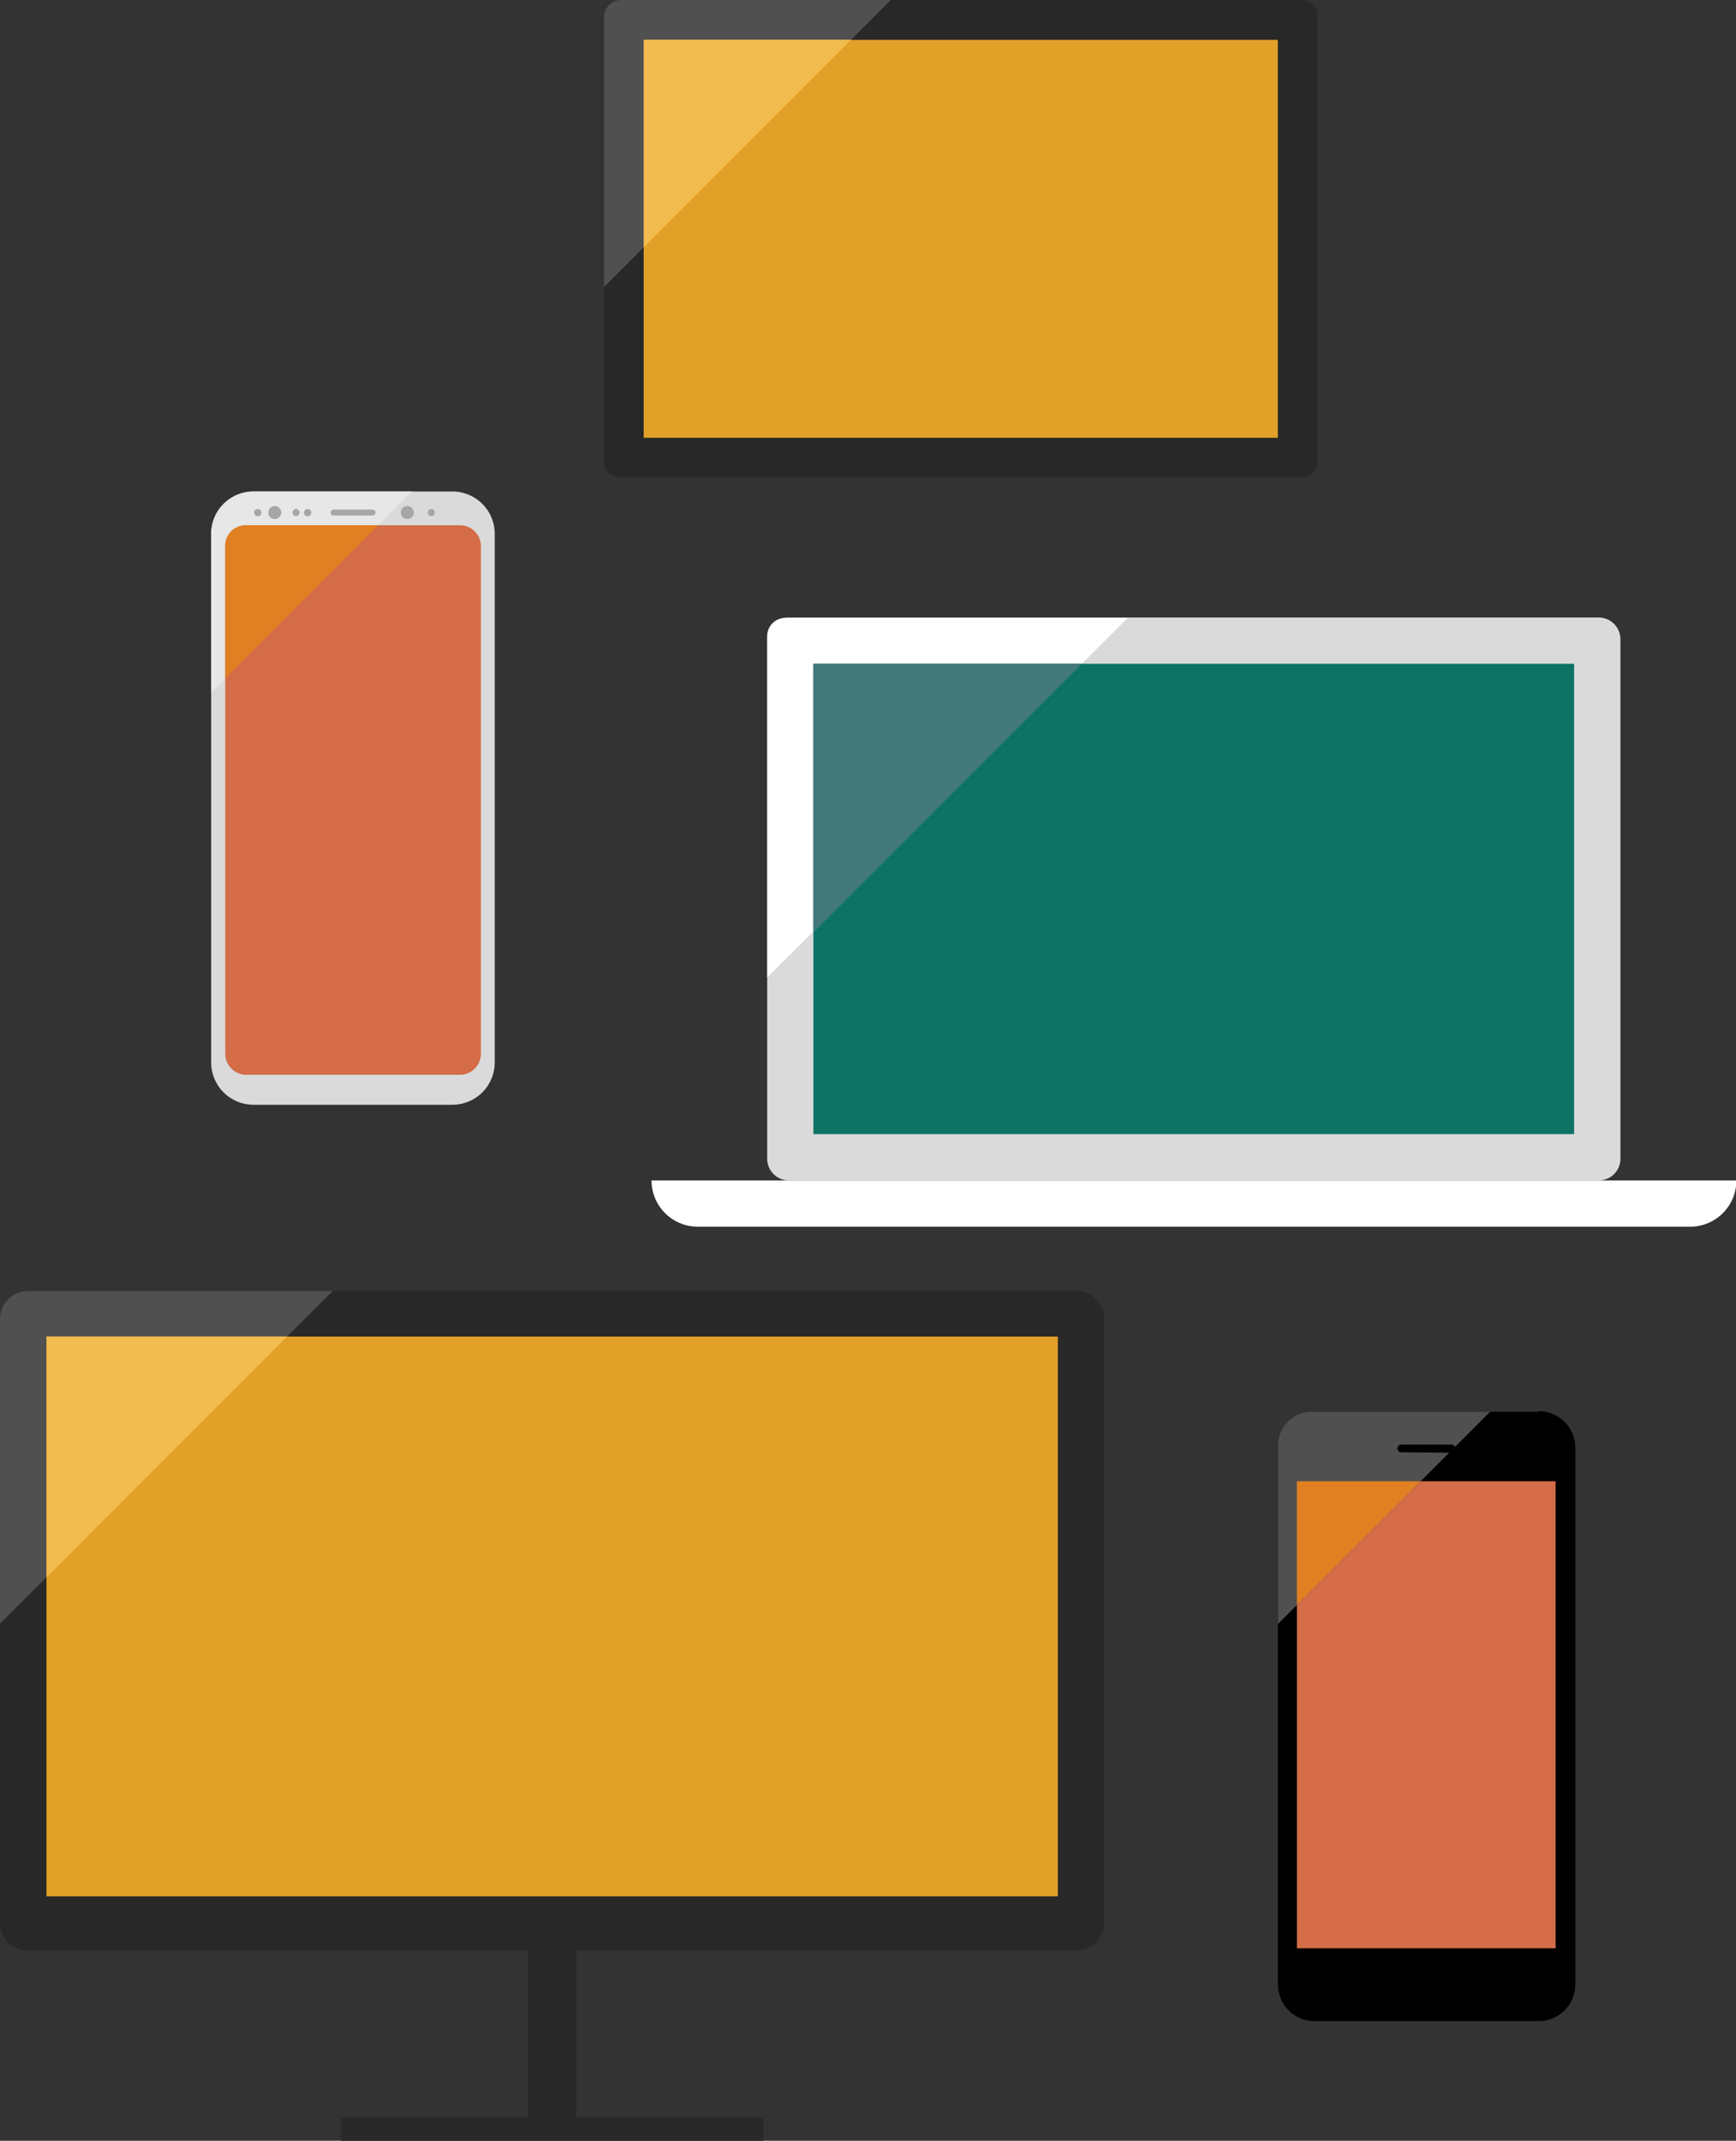 <svg xmlns="http://www.w3.org/2000/svg" viewBox="0 0 141.97 175"><rect x="0" y="0" width="141.97" height="175" fill="#333333" stroke="none"/><defs><style>.cls-1{fill:#282828;}.cls-2{fill:#505050;}.cls-3{fill:#e1a028;}.cls-4{fill:#f2bd4e;}.cls-5{fill:#dadada;}.cls-6{fill:#fff;}.cls-7{fill:#0d7364;}.cls-8{fill:#42787a;}.cls-9{fill:#d36c47;}.cls-10{fill:#e18022;}.cls-11{fill:#e7e7e7;}.cls-12{fill:#a6a6a6;}</style></defs><title>アセット 7</title><g id="レイヤー_2" data-name="レイヤー 2"><g id="layout"><path class="cls-1" d="M106.48,39H50.67a1.27,1.27,0,0,1-1.27-1.27V1.28A1.26,1.26,0,0,1,50.67,0h55.81a1.25,1.25,0,0,1,1.26,1.26V37.77A1.26,1.26,0,0,1,106.48,39"/><path class="cls-2" d="M49.4,23.46,72.86,0H50.77A1.37,1.37,0,0,0,49.4,1.37Z"/><rect class="cls-3" x="52.64" y="3.26" width="51.86" height="32.53"/><polygon class="cls-4" points="69.6 3.26 52.64 3.26 52.64 20.22 69.6 3.26"/><path class="cls-5" d="M130.74,96.5H64.52a1.78,1.78,0,0,1-1.78-1.78V52.26a1.78,1.78,0,0,1,1.78-1.78h66.22a1.78,1.78,0,0,1,1.78,1.78V94.72a1.78,1.78,0,0,1-1.78,1.78"/><path class="cls-6" d="M62.74,79.91V52a1.49,1.49,0,0,1,1.49-1.49h28Z"/><path class="cls-6" d="M138.19,100.28H57.07a3.79,3.79,0,0,1-3.79-3.78H142a3.78,3.78,0,0,1-3.78,3.78"/><rect class="cls-7" x="66.52" y="54.26" width="62.21" height="38.45"/><polygon class="cls-8" points="66.52 54.26 66.52 76.23 88.49 54.26 66.52 54.26"/><path d="M125.83,115.41H107.46a3,3,0,0,0-2.95,3v43.81a3,3,0,0,0,2.95,3h18.37a3,3,0,0,0,3-3V118.36a3,3,0,0,0-3-3"/><rect class="cls-9" x="106.06" y="121.09" width="21.16" height="38.18"/><path class="cls-2" d="M114.55,118.72a.32.32,0,0,1,0-.63h4.16a.32.32,0,0,1,.28.19l2.87-2.87H107.3a2.79,2.79,0,0,0-2.79,2.79v14.56l14-14Z"/><polygon class="cls-10" points="106.06 131.2 116.18 121.09 106.06 121.09 106.06 131.2"/><path class="cls-5" d="M37,90.31H20.74a3.46,3.46,0,0,1-3.47-3.46V43.64a3.46,3.46,0,0,1,3.47-3.46H37a3.46,3.46,0,0,1,3.46,3.46V86.85A3.46,3.46,0,0,1,37,90.31"/><path class="cls-11" d="M33.68,40.18H20.74a3.46,3.46,0,0,0-3.47,3.46v13Z"/><path class="cls-9" d="M37.62,87.86H20.14a1.72,1.72,0,0,1-1.72-1.71V44.65a1.71,1.71,0,0,1,1.72-1.71H37.62a1.71,1.71,0,0,1,1.71,1.71v41.5a1.72,1.72,0,0,1-1.71,1.71"/><path class="cls-12" d="M23,41.9a.53.53,0,1,1-.53-.53.53.53,0,0,1,.53.53"/><path class="cls-12" d="M33.84,41.9a.53.53,0,0,1-.53.53.53.53,0,0,1,0-1.06.53.53,0,0,1,.53.53"/><path class="cls-12" d="M24.5,41.9a.29.29,0,1,1-.29-.29.29.29,0,0,1,.29.29"/><path class="cls-12" d="M25.46,41.9a.3.3,0,1,1-.29-.29.29.29,0,0,1,.29.29"/><path class="cls-12" d="M35.56,41.9a.29.29,0,1,1-.29-.29.29.29,0,0,1,.29.29"/><path class="cls-12" d="M21.38,41.9a.3.3,0,1,1-.3-.29.29.29,0,0,1,.3.29"/><path class="cls-12" d="M30.47,42.14H27.28a.24.24,0,1,1,0-.48h3.19a.24.24,0,1,1,0,.48"/><path class="cls-10" d="M18.42,55.44l12.5-12.5H20.08a1.66,1.66,0,0,0-1.66,1.66Z"/><path class="cls-1" d="M90.31,157.18V107.81A2.28,2.28,0,0,0,88,105.53H2.28A2.28,2.28,0,0,0,0,107.81v49.37a2.28,2.28,0,0,0,2.28,2.28H43.17v13.61H27.88V175H62.43v-1.93H47.14V159.46H88a2.28,2.28,0,0,0,2.28-2.28"/><path class="cls-2" d="M0,107.82v24.92l27.2-27.2H2.28A2.28,2.28,0,0,0,0,107.82"/><rect class="cls-3" x="3.8" y="109.26" width="82.71" height="45.76"/><polygon class="cls-4" points="23.49 109.25 3.8 109.25 3.8 128.94 23.49 109.25"/></g></g></svg>